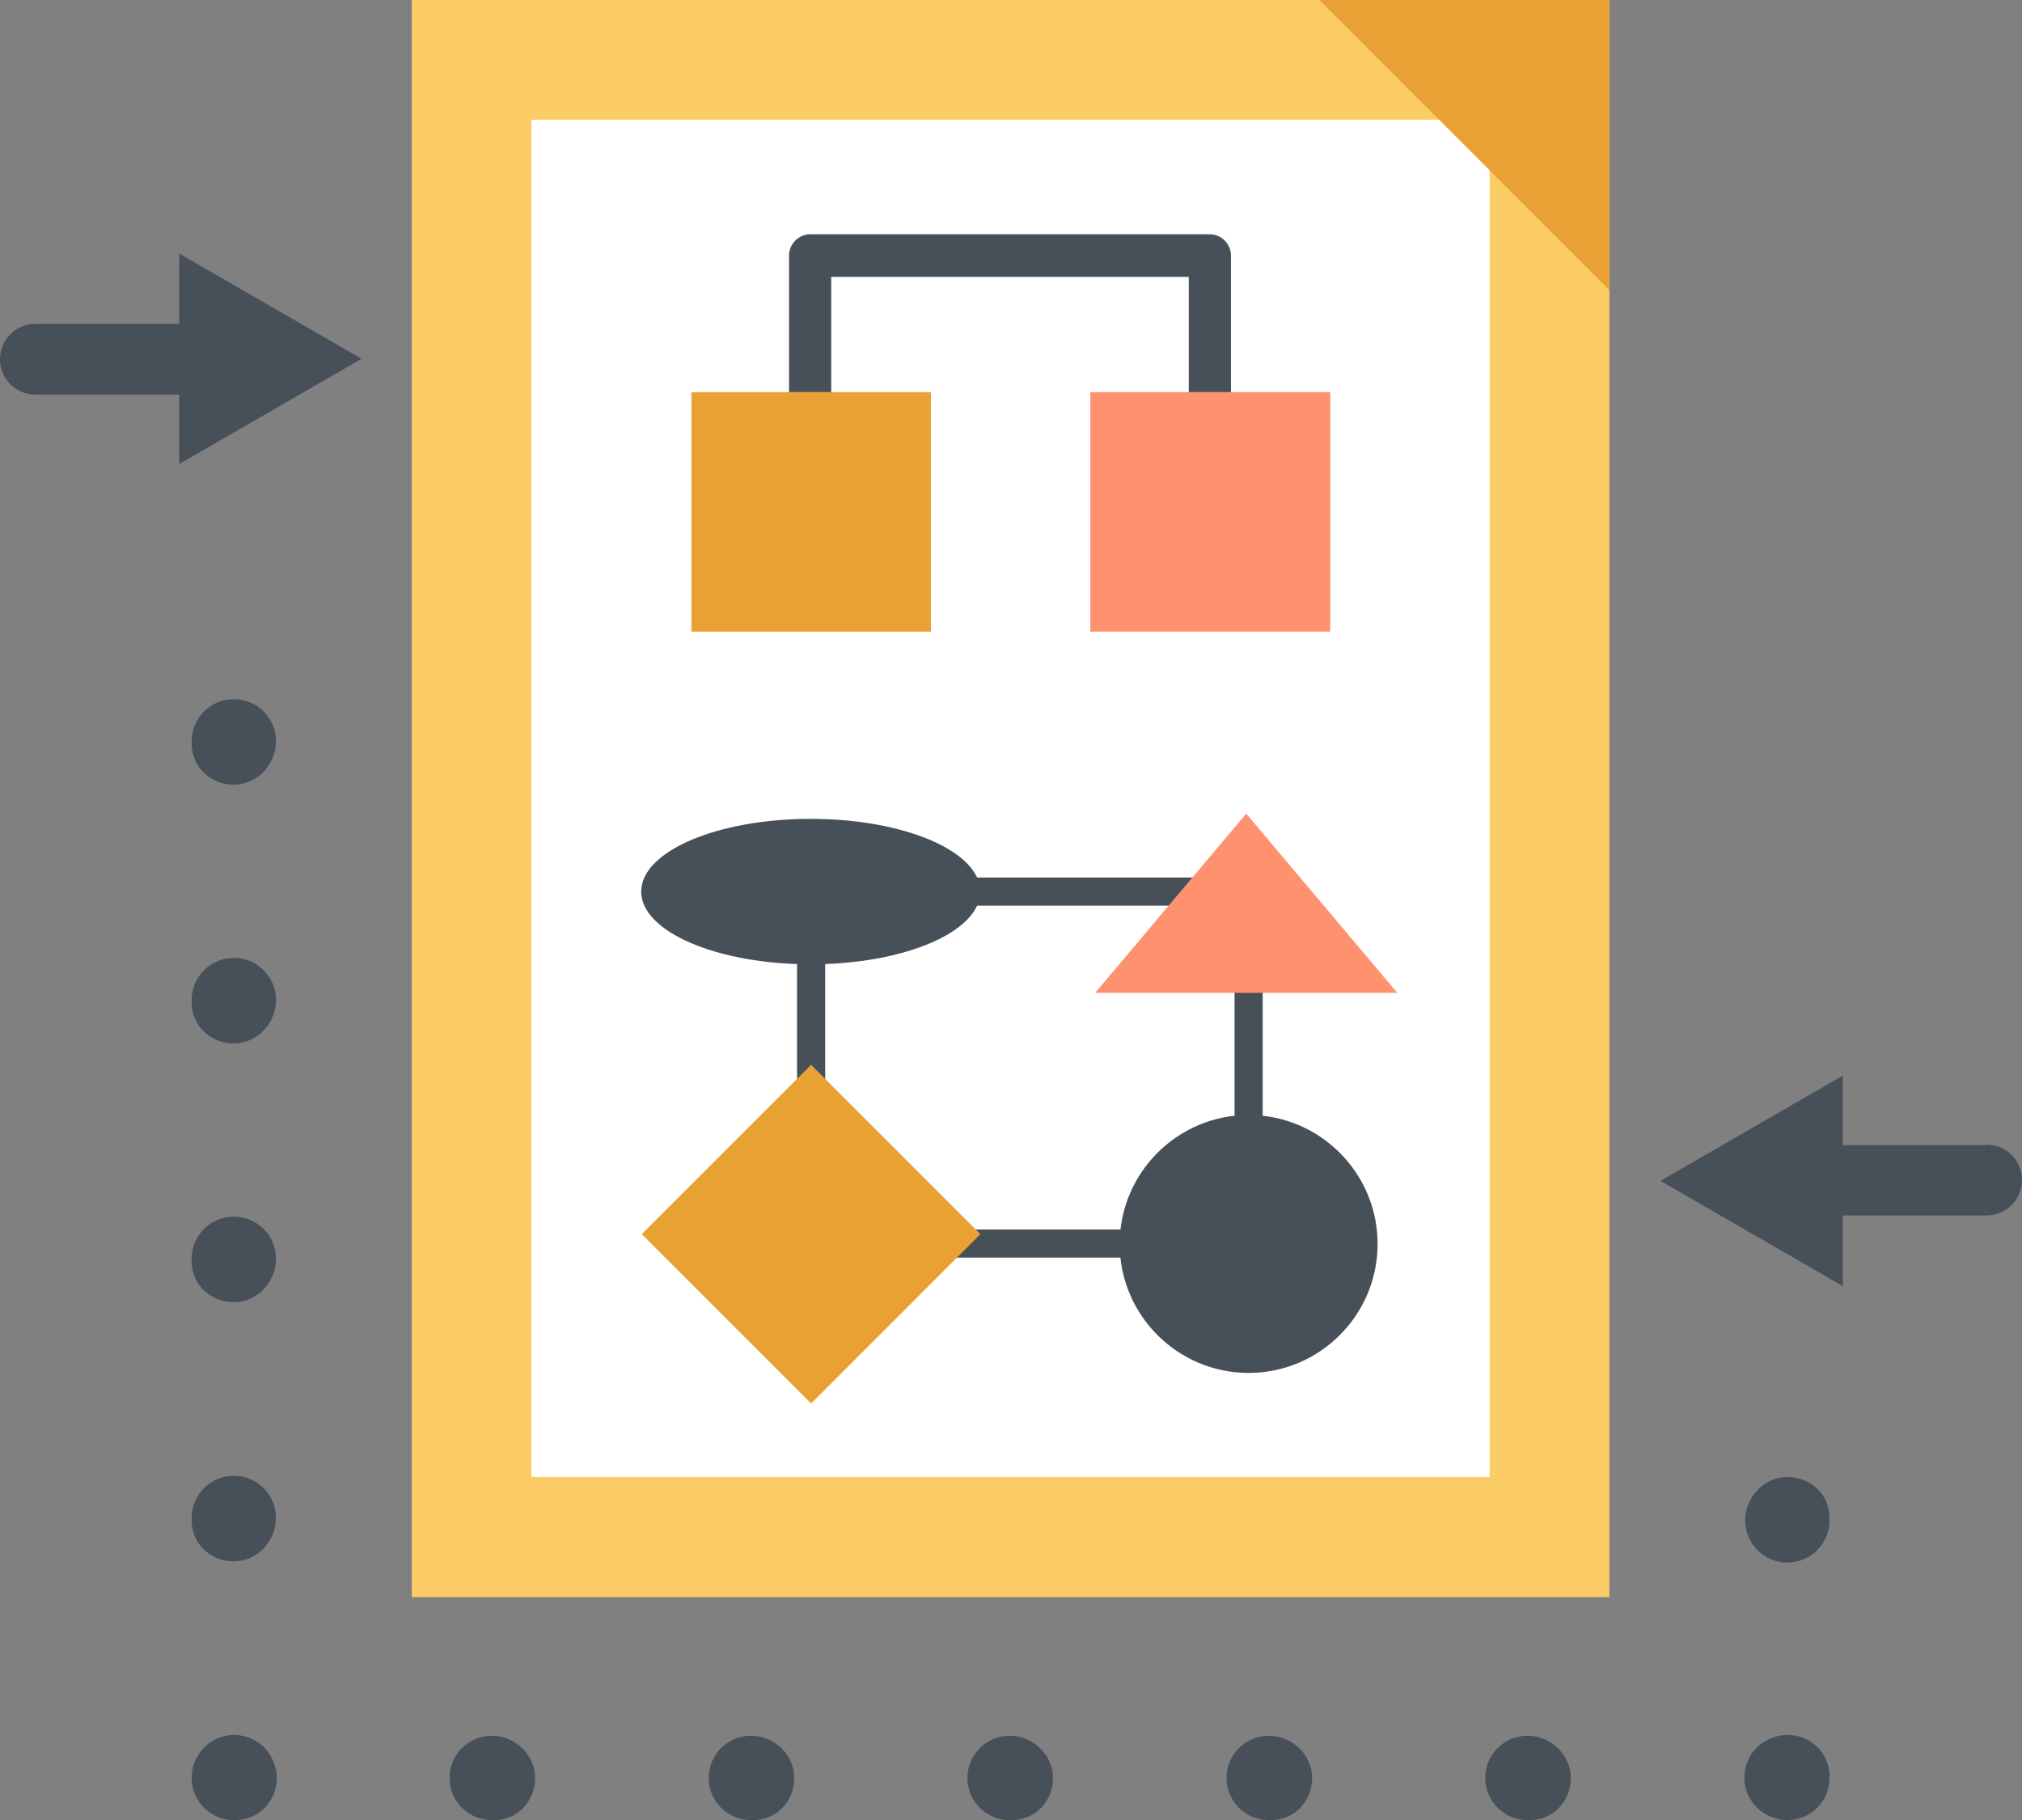<?xml version="1.0" encoding="UTF-8"?>
<svg id="_レイヤー_2" data-name="レイヤー 2" xmlns="http://www.w3.org/2000/svg" viewBox="0 0 50.33 45.3">
  <rect x="0" y="0" width="50.33" height="45.3" fill="#808080" stroke="none"/>
  <g id="_レイヤー_1-2" data-name="レイヤー 1">
    <g>
      <g>
        <path d="M44.49,45.3c-.58,0-1.07-.47-1.07-1.05,0-.44,.25-.81,.63-.97,.13-.06,.28-.1,.44-.1,.58,0,1.05,.45,1.05,1.04v.03c0,.58-.47,1.05-1.05,1.05Z" fill="#475059"/>
        <path d="M38.08,45.3h-.06c-.58,0-1.05-.47-1.05-1.05s.47-1.05,1.05-1.05,1.08,.47,1.08,1.05-.44,1.05-1.02,1.05Zm-6.44,0h-.06c-.58,0-1.05-.47-1.05-1.05s.47-1.05,1.05-1.05,1.08,.47,1.08,1.05-.44,1.05-1.02,1.05Zm-6.45,0h-.06c-.58,0-1.05-.47-1.05-1.05s.47-1.05,1.05-1.05,1.08,.47,1.08,1.05-.44,1.05-1.02,1.05Zm-6.44,0h-.06c-.58,0-1.05-.47-1.05-1.05s.47-1.05,1.05-1.05,1.08,.47,1.08,1.05-.44,1.05-1.02,1.05Zm-6.45,0h-.06c-.58,0-1.05-.47-1.05-1.05s.47-1.05,1.05-1.05,1.08,.47,1.08,1.05-.44,1.05-1.02,1.05Z" fill="#475059"/>
        <path d="M5.85,45.3h-.03c-.58,0-1.05-.47-1.05-1.05s.47-1.07,1.05-1.07c.43,0,.81,.25,.97,.63,.06,.13,.1,.28,.1,.44,0,.58-.45,1.05-1.04,1.05Z" fill="#475059"/>
        <path d="M5.82,38.86c-.58,0-1.05-.44-1.05-1.02v-.06c0-.58,.47-1.05,1.05-1.05s1.05,.47,1.05,1.05-.47,1.08-1.05,1.08Zm0-6.45c-.58,0-1.05-.44-1.05-1.02v-.06c0-.58,.47-1.05,1.05-1.05s1.05,.47,1.05,1.05-.47,1.08-1.05,1.08Zm0-6.44c-.58,0-1.05-.44-1.05-1.02v-.06c0-.58,.47-1.05,1.05-1.05s1.05,.47,1.05,1.05-.47,1.08-1.05,1.08Zm0-6.44c-.58,0-1.05-.44-1.05-1.02v-.06c0-.58,.47-1.05,1.05-1.05s1.05,.47,1.05,1.05-.47,1.08-1.05,1.08Z" fill="#475059"/>
        <path d="M44.49,38.89c-.58,0-1.05-.47-1.05-1.05s.47-1.08,1.05-1.08,1.05,.44,1.05,1.02v.06c0,.58-.47,1.05-1.05,1.05Z" fill="#475059"/>
      </g>
      <rect x="10.25" width="29.81" height="39.75" fill="#fccc66"/>
      <rect x="13.23" y="2.98" width="23.85" height="33.78" fill="#fff"/>
      <polygon points="40.06 7.22 40.06 0 32.84 0 40.06 7.22" fill="#eaa134"/>
      <polygon points="20.71 9.76 19.66 9.76 17.21 9.76 17.21 15.72 23.17 15.72 23.17 9.76 20.71 9.76" fill="#eaa134"/>
      <polygon points="30.65 9.76 29.6 9.76 27.14 9.76 27.14 15.72 33.11 15.72 33.11 9.76 30.65 9.76" fill="#ff926e"/>
      <g>
        <path d="M20.71,6.89h8.88v2.87h1.05v-3.4c0-.29-.24-.53-.53-.53h-9.94c-.29,0-.53,.24-.53,.53v3.4h1.05v-2.87Z" fill="#475059"/>
        <path d="M19.84,21.84v9.46h11.59v-9.46h-11.59Zm10.89,8.76h-10.19v-8.06h10.19v8.06Z" fill="#475059"/>
      </g>
      <rect x="17.21" y="27.74" width="5.96" height="5.96" transform="translate(-15.81 23.27) rotate(-45)" fill="#eaa134"/>
      <path d="M34.29,30.96c0,1.77-1.44,3.21-3.21,3.21s-3.21-1.44-3.21-3.21,1.44-3.21,3.21-3.21,3.21,1.44,3.21,3.21Z" fill="#475059"/>
      <path d="M24.4,22.19c0,1-1.89,1.81-4.22,1.81s-4.22-.81-4.22-1.81,1.89-1.81,4.22-1.81,4.22,.81,4.22,1.81Z" fill="#475059"/>
      <polygon points="31.02 20.25 32.9 22.48 34.78 24.71 31.02 24.71 27.26 24.71 29.14 22.48 31.02 20.25" fill="#ff926e"/>
      <g>
        <path d="M4.45,8.06H.88c-.48,0-.88,.39-.88,.88s.39,.88,.88,.88h3.58v1.73l4.54-2.62-4.54-2.62v1.76Z" fill="#475059"/>
        <path d="M49.45,28.5h-3.58v-1.73l-4.54,2.62,4.54,2.62v-1.76h3.58c.48,0,.88-.39,.88-.88s-.39-.88-.88-.88Z" fill="#475059"/>
      </g>
    </g>
  </g>
</svg>